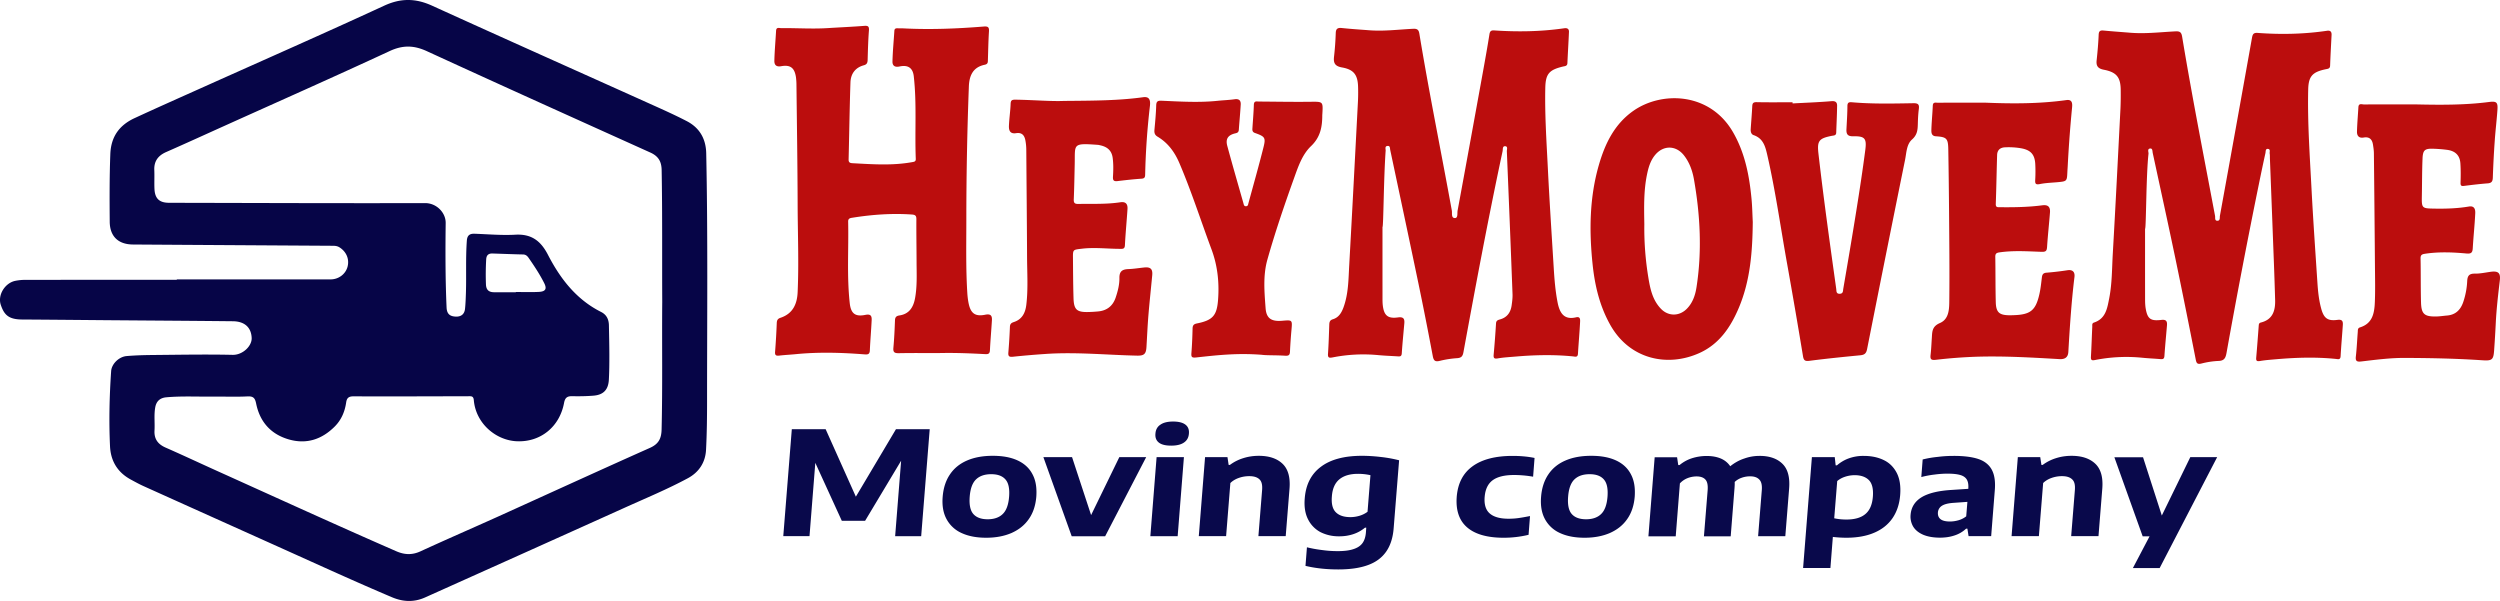 <svg width="208" height="50" fill="none" xmlns="http://www.w3.org/2000/svg"><path d="M14.709 23.245c4.268 0 8.534.002 12.801 0 .666 0 1.245-.443 1.406-1.052.168-.64-.102-1.257-.673-1.615-.232-.145-.469-.128-.715-.13-5.488-.035-10.976-.067-16.464-.105-1.238-.008-1.926-.69-1.935-1.896-.015-1.878-.022-3.754.05-5.633.056-1.44.747-2.397 2.017-2.985 1.918-.888 3.852-1.744 5.782-2.61 5-2.243 10.016-4.45 14.99-6.747 1.393-.643 2.625-.618 3.992.006 6.03 2.745 12.082 5.44 18.122 8.161 1.029.463 2.06.922 3.06 1.441 1.074.558 1.592 1.48 1.616 2.677.142 6.868.071 13.736.07 20.605 0 1.355-.014 2.714-.085 4.067-.055 1.039-.58 1.857-1.516 2.361-1.706.918-3.5 1.66-5.267 2.458-5.524 2.495-11.056 4.973-16.586 7.456-.924.416-1.835.378-2.767-.016-3.003-1.272-5.966-2.63-8.94-3.968-3.904-1.757-7.81-3.51-11.713-5.271-.369-.166-.724-.363-1.08-.556-1.102-.6-1.662-1.547-1.719-2.759-.098-2.085-.049-4.172.093-6.255.04-.602.647-1.201 1.293-1.255.687-.058 1.38-.08 2.068-.087 2.249-.02 4.499-.064 6.746-.014.838.019 1.614-.734 1.585-1.408-.035-.856-.567-1.377-1.563-1.388-3.47-.036-6.94-.058-10.41-.086-2.372-.02-4.745-.044-7.117-.058-1.152-.006-1.506-.402-1.784-1.22-.277-.818.351-1.828 1.213-1.998.259-.051.526-.08.788-.08 4.215-.006 8.428-.004 12.642-.004v-.035zm40.39 1.923c-.02-3.793.017-7.41-.05-11.025-.014-.726-.286-1.158-.949-1.456C47.901 9.892 41.7 7.1 35.52 4.26c-1.084-.5-2.006-.519-3.104-.009-4.587 2.129-9.21 4.178-13.82 6.256-1.59.717-3.177 1.442-4.773 2.144-.676.298-1.016.766-.985 1.503.022.521-.01 1.044.014 1.565.036.809.412 1.153 1.223 1.154 7.1.014 14.2.044 21.3.026.946-.002 1.715.798 1.706 1.648-.028 2.346-.03 4.694.075 7.04.024.517.258.725.733.753.463.029.752-.189.801-.644.048-.449.06-.902.076-1.352.044-1.443-.029-2.886.076-4.327.031-.42.223-.585.638-.57 1.133.04 2.269.143 3.396.08 1.358-.076 2.124.53 2.713 1.67 1.019 1.975 2.347 3.716 4.426 4.76.463.234.638.63.647 1.113.016.817.035 1.634.037 2.451 0 .696-.004 1.392-.043 2.086-.047.825-.457 1.248-1.282 1.313-.582.046-1.168.057-1.751.043-.425-.01-.61.117-.694.565-.374 1.993-1.958 3.262-3.912 3.186-1.747-.068-3.428-1.472-3.596-3.423-.03-.353-.218-.324-.453-.324-3.188.008-6.374.022-9.561.009-.417-.002-.555.159-.606.512-.11.759-.4 1.448-.95 1.998-1.06 1.063-2.334 1.502-3.82 1.074-1.511-.436-2.41-1.473-2.717-2.971-.092-.454-.218-.633-.725-.608-.97.05-1.946.006-2.92.017-1.274.012-2.55-.054-3.822.057-.523.046-.835.314-.93.835-.114.64-.024 1.284-.061 1.925-.04.698.27 1.137.916 1.422 1.42.623 2.823 1.283 4.237 1.921 4.979 2.245 9.945 4.517 14.952 6.702.694.303 1.328.333 2.03.009 2.129-.98 4.28-1.912 6.417-2.876 4.222-1.91 8.434-3.842 12.666-5.728.728-.324.953-.78.972-1.528.087-3.581.023-7.164.053-10.57zm-12.183-.852v-.021c.635 0 1.272.023 1.905-.008.57-.027.701-.249.454-.737-.368-.73-.82-1.412-1.287-2.085-.11-.16-.237-.287-.465-.293-.846-.018-1.692-.053-2.538-.08-.342-.012-.513.134-.534.488a22.173 22.173 0 00-.02 2.078c.017.472.247.655.686.657.599.003 1.199 0 1.8 0z" fill="#060547"/><path d="M178.469 19.038c0 1.948-.002 3.895.002 5.842 0 .26.007.523.049.778.145.863.402 1.07 1.295.96.414-.052.505.114.477.45-.07.85-.156 1.697-.212 2.547-.016.247-.123.281-.331.263-.493-.043-.99-.061-1.482-.111a13.375 13.375 0 00-3.96.187c-.244.048-.359.03-.342-.263.049-.832.072-1.667.112-2.502.007-.128-.044-.291.143-.353.983-.325 1.102-1.192 1.264-2.005.244-1.233.228-2.492.301-3.74.232-4.027.432-8.056.639-12.084a27.23 27.23 0 00.019-1.512c-.007-1.059-.336-1.488-1.403-1.693-.493-.095-.651-.315-.6-.782.077-.708.139-1.42.169-2.132.013-.31.132-.373.413-.347.74.071 1.481.123 2.222.183 1.259.102 2.511-.054 3.766-.115.355-.018.482.078.541.433.828 4.988 1.805 9.95 2.741 14.92.028.148-.053.416.207.405.237-.01.172-.272.199-.422.895-4.922 1.784-9.846 2.662-14.771.053-.295.104-.463.475-.436 1.929.143 3.855.105 5.771-.178.284-.042.392.083.38.347-.043.852-.091 1.702-.121 2.553-.008.25-.172.262-.347.297-1.118.228-1.45.58-1.476 1.69-.063 2.75.132 5.492.274 8.235.137 2.621.322 5.241.494 7.86.048.728.124 1.456.321 2.161.218.783.544 1.021 1.344.911.404-.055.467.122.448.419-.057.867-.138 1.733-.184 2.6-.017.33-.228.247-.404.229-1.627-.166-3.253-.117-4.878.02-.477.042-.955.074-1.425.153-.287.05-.336-.038-.315-.287.077-.884.143-1.768.209-2.652.009-.13.025-.224.185-.264.989-.247 1.202-1.002 1.18-1.853-.058-2.12-.147-4.24-.226-6.36-.068-1.807-.139-3.614-.208-5.42-.005-.14.004-.281-.018-.417-.023-.14.082-.366-.138-.393-.23-.029-.187.216-.217.348-.196.883-.38 1.767-.56 2.653a598.622 598.622 0 00-2.678 13.975c-.073.4-.178.652-.666.665a6.895 6.895 0 00-1.413.214c-.332.08-.417-.005-.479-.32a755.417 755.417 0 00-1.677-8.33c-.618-2.958-1.266-5.91-1.904-8.866-.031-.142-.003-.384-.201-.373-.265.016-.149.276-.149.42-.208 1.84-.193 6.263-.288 6.263zm-63.446-.149c0 1.93-.001 3.86.001 5.788 0 .243-.004.489.024.73.1.84.417 1.12 1.26 1.003.473-.065.564.124.531.502-.073.832-.157 1.662-.212 2.494-.018.269-.169.255-.353.242-.547-.034-1.097-.053-1.642-.106a13.136 13.136 0 00-3.749.193c-.295.057-.417.04-.393-.303.055-.798.077-1.597.105-2.396.007-.221.033-.393.298-.473.482-.145.715-.53.879-.97.419-1.132.417-2.323.482-3.498.253-4.53.487-9.061.724-13.592.023-.434.027-.87.013-1.303-.031-.974-.36-1.416-1.336-1.588-.582-.103-.724-.363-.665-.885a24.65 24.65 0 00.144-1.976c.013-.374.168-.456.521-.418.756.08 1.516.128 2.275.186 1.224.094 2.44-.066 3.658-.124.352-.017.454.11.504.415.811 4.919 1.811 9.806 2.701 14.712.039.218-.074.63.267.62.257-.008.172-.405.212-.622.708-3.825 1.403-7.653 2.098-11.481.192-1.06.383-2.12.551-3.184.043-.27.146-.342.409-.324 1.946.131 3.889.1 5.822-.18.24-.035.396.054.386.298-.036.868-.092 1.736-.13 2.604-.012.256-.211.245-.371.284-1.134.273-1.442.595-1.468 1.763-.05 2.261.105 4.519.216 6.776.137 2.76.321 5.518.489 8.277.058.937.136 1.872.315 2.796.183.945.572 1.483 1.547 1.25.352-.084.338.207.328.381-.044.885-.125 1.77-.178 2.654-.02.33-.251.233-.42.217-1.61-.16-3.217-.119-4.826.02-.476.041-.956.066-1.424.148-.311.054-.366-.04-.343-.31a86.87 86.87 0 00.196-2.6c.014-.236.153-.285.326-.332.607-.166.892-.594.974-1.173.044-.308.085-.623.073-.933-.149-3.96-.308-7.922-.473-11.883-.006-.146.112-.413-.145-.423-.232-.01-.176.26-.209.415-1.189 5.556-2.232 11.14-3.258 16.728-.062.336-.178.465-.519.492a8.22 8.22 0 00-1.413.215c-.401.103-.54.025-.618-.39-.38-2.03-.781-4.06-1.202-6.084-.769-3.69-1.555-7.376-2.338-11.063-.029-.137.005-.365-.232-.336-.232.027-.147.248-.148.383-.171 2.385-.179 6.364-.264 6.364zM78.055 29.377c-.886 0-2.073-.014-3.258.008-.357.006-.503-.058-.467-.446.071-.761.104-1.526.133-2.29.01-.26.112-.366.367-.404.837-.122 1.17-.708 1.304-1.441.186-1.017.127-2.045.125-3.07-.004-1.165-.024-2.33-.016-3.495.002-.29-.086-.372-.385-.392-1.652-.112-3.288.004-4.918.264-.198.031-.379.049-.373.328.05 2.258-.116 4.52.131 6.775.096.875.453 1.157 1.307.983.47-.095.532.121.517.45-.04.833-.113 1.665-.15 2.498-.013.306-.138.363-.424.34-1.908-.15-3.817-.208-5.726-.02-.458.045-.918.066-1.375.119-.265.03-.385-.009-.36-.317a60.09 60.09 0 00.14-2.395c.01-.217.075-.354.294-.426 1.047-.343 1.4-1.15 1.443-2.141.108-2.45.006-4.902-.001-7.353-.01-3.269-.06-6.537-.097-9.805a5.357 5.357 0 00-.043-.728c-.118-.77-.455-1.048-1.23-.91-.444.078-.572-.145-.566-.451.02-.834.097-1.666.143-2.5.019-.326.263-.216.43-.218 1.292-.012 2.583.08 3.875-.002 1.007-.064 2.015-.106 3.02-.185.331-.026.425.045.4.383-.062.815-.084 1.631-.107 2.448-.007.234-.06.379-.319.448-.728.196-1.087.728-1.11 1.423-.073 2.137-.101 4.276-.154 6.413-.005.231.092.298.307.31 1.66.09 3.322.213 4.977-.087.167-.03.312-.043.304-.265-.09-2.291.09-4.59-.166-6.876-.079-.7-.478-.97-1.187-.818-.426.091-.595-.098-.586-.419.02-.85.104-1.7.158-2.549.012-.192.129-.218.287-.21.16.007.319 0 .477.008 2.232.115 4.46.024 6.682-.155.374-.03.445.08.423.419-.049.78-.062 1.562-.087 2.345-.006.192.013.36-.264.417-.995.206-1.287.917-1.321 1.815a295.21 295.21 0 00-.21 11.054c0 2.034-.046 4.069.08 6.101.018.294.051.589.11.878.174.838.545 1.118 1.378.95.463-.095.583.08.561.462-.05.832-.124 1.664-.166 2.497-.014.288-.143.332-.396.318-1.204-.062-2.406-.121-3.91-.087zm67.776-10.905c-.027 2.372-.182 4.83-1.168 7.154-.675 1.592-1.616 2.998-3.27 3.745-2.643 1.194-5.803.545-7.424-2.349-.891-1.589-1.286-3.3-1.469-5.07-.286-2.765-.254-5.522.525-8.222.51-1.767 1.293-3.4 2.866-4.505 2.37-1.664 6.387-1.554 8.304 1.787.999 1.74 1.356 3.636 1.537 5.583.055.59.064 1.181.099 1.877zm-9.023.189c-.02 1.498.096 2.987.34 4.464.152.926.351 1.852 1.046 2.57.62.64 1.531.628 2.156-.01.488-.5.697-1.132.799-1.784.467-2.999.312-5.991-.21-8.968-.126-.715-.37-1.418-.835-2.008-.664-.844-1.709-.857-2.393-.038-.393.471-.558 1.039-.678 1.62-.285 1.373-.248 2.764-.225 4.154zM88.524 8.397c2.52-.02 4.556-.03 6.579-.307.465-.064.639.15.57.734a59.919 59.919 0 00-.395 5.67c-.004.21-.014.354-.298.373-.671.045-1.34.12-2.007.2-.304.036-.392-.058-.374-.364.032-.519.045-1.038-.023-1.56-.083-.64-.472-.938-1.063-1.06-.052-.011-.105-.026-.157-.03-2.163-.16-1.902-.075-1.94 1.61-.022.974-.037 1.948-.078 2.92-.013.298.074.39.379.385 1.167-.02 2.338.037 3.498-.14.462-.07.618.168.593.561-.065 1.006-.164 2.01-.215 3.018-.017.326-.195.297-.412.297-1.06-.001-2.118-.14-3.182-.01-.726.087-.736.057-.728.789.01 1.113.012 2.226.047 3.337.03.95.279 1.163 1.234 1.14.265-.006.53-.024.795-.047.75-.064 1.242-.459 1.477-1.156.178-.53.32-1.079.311-1.632-.007-.544.235-.718.74-.736.441-.016.88-.088 1.32-.134.527-.056.72.127.67.65-.104 1.107-.225 2.212-.317 3.32-.072.884-.11 1.77-.163 2.655-.035.577-.203.721-.78.709-2.53-.054-5.056-.314-7.59-.142-.917.061-1.834.139-2.75.235-.314.033-.395-.058-.37-.354.059-.71.102-1.422.13-2.133.008-.233.105-.329.318-.397.696-.223.964-.766 1.045-1.428.16-1.318.07-2.641.064-3.961-.013-2.974-.043-5.947-.064-8.921a4.426 4.426 0 00-.08-.827c-.086-.434-.312-.652-.772-.58-.515.08-.608-.253-.592-.623.026-.608.117-1.213.14-1.82.011-.309.13-.35.412-.345 1.504.023 3.007.153 4.028.104zm76.678.146c2.247.092 4.495.095 6.73-.217.516-.072.493.344.461.662-.157 1.61-.275 3.222-.359 4.837-.009.155-.02.312-.028.468-.034.797-.034.795-.868.87-.476.042-.958.057-1.424.152-.386.079-.399-.074-.383-.368a11.8 11.8 0 00.003-1.303c-.043-.797-.383-1.162-1.172-1.306a6.15 6.15 0 00-1.323-.082c-.425.014-.666.227-.679.642-.042 1.355-.062 2.712-.111 4.067-.011.316.175.273.369.275 1.17.012 2.337-.006 3.498-.158.476-.063.679.123.642.602-.074.953-.18 1.905-.241 2.859-.021.328-.098.421-.463.409-1.165-.04-2.333-.123-3.5.046-.275.04-.349.124-.345.383.021 1.252.008 2.504.04 3.756.023.864.296 1.094 1.177 1.093.107 0 .213-.003.319-.007 1.378-.046 1.818-.387 2.124-1.71.11-.472.159-.96.217-1.44.03-.24.113-.363.387-.385a24.188 24.188 0 001.738-.204c.481-.073.63.197.584.568-.255 2.072-.387 4.153-.51 6.236-.025.412-.252.618-.737.59-2.333-.134-4.668-.274-7.006-.195a41.527 41.527 0 00-3.28.253c-.423.048-.477-.072-.436-.426.054-.465.071-.936.103-1.404.034-.508.009-.943.673-1.23.799-.343.773-1.244.781-1.976.025-2.417-.002-4.834-.021-7.252a567.589 567.589 0 00-.064-5.217c-.015-.917-.134-1.033-1.042-1.093-.349-.023-.371-.294-.366-.516.019-.678.089-1.354.118-2.03.014-.317.228-.246.41-.246 1.329-.004 2.656-.003 3.984-.003zm35.735.142c2.051.046 4.106.065 6.148-.199.631-.081.746.024.701.665-.059.85-.163 1.696-.222 2.545a82.885 82.885 0 00-.161 3.072c-.01.318-.093.463-.434.488-.652.049-1.303.128-1.951.21-.223.028-.309-.009-.301-.259.019-.537.023-1.078-.013-1.614-.043-.662-.42-1.035-1.1-1.125a11.91 11.91 0 00-1.163-.093c-.688-.022-.855.108-.885.798-.044 1.024-.038 2.051-.057 3.076-.02 1.097-.021 1.092 1.109 1.109.94.014 1.875-.017 2.802-.175.484-.083.545.268.53.572-.047.972-.15 1.94-.208 2.912-.021.358-.142.458-.515.424-1.146-.105-2.293-.152-3.442.02-.275.04-.391.099-.384.4.025 1.216.005 2.433.038 3.65.026.967.283 1.188 1.261 1.17.298-.005.597-.055.896-.079.731-.057 1.141-.487 1.36-1.133a6.402 6.402 0 00.326-1.737c.02-.41.147-.622.621-.616.438.007.878-.088 1.316-.15.643-.091.853.086.776.72-.143 1.19-.28 2.38-.339 3.58a98.39 98.39 0 01-.135 2.238c-.056.785-.174.874-.988.82-2.155-.145-4.314-.188-6.473-.195-1.208-.004-2.4.155-3.594.295-.382.045-.493-.044-.448-.426.077-.672.104-1.35.158-2.026.012-.147-.021-.32.189-.384 1.051-.329 1.192-1.198 1.231-2.086.04-.955.019-1.912.011-2.868a3369.87 3369.87 0 00-.089-9.543c-.002-.242-.042-.483-.079-.723-.068-.429-.307-.657-.769-.575-.41.071-.567-.16-.559-.495.017-.677.079-1.353.117-2.03.021-.359.297-.226.476-.227 1.411-.01 2.826-.006 4.243-.006zm-51.795-.08c1.078-.058 2.157-.097 3.232-.187.345-.03.476.098.473.377-.008.746-.049 1.493-.073 2.241-.009.257-.212.233-.378.267-1.066.211-1.222.422-1.101 1.48.432 3.762.957 7.513 1.481 11.262.023.17-.018.407.293.397.301-.01.263-.259.291-.415.371-2.157.738-4.314 1.083-6.475.271-1.697.533-3.397.753-5.102.122-.947-.056-1.13-1.016-1.112-.479.01-.574-.202-.555-.59.033-.642.076-1.284.08-1.927.002-.301.13-.334.387-.312 1.696.147 3.396.108 5.095.078.429-.008.507.127.458.497-.052.396-.07.797-.081 1.197-.013.496-.029.923-.483 1.325-.461.408-.461 1.108-.581 1.699a3390.973 3390.973 0 00-3.158 15.741c-.072.366-.221.48-.572.514-1.407.136-2.816.278-4.218.459-.365.047-.483-.024-.541-.376a571.02 571.02 0 00-1.305-7.598c-.553-3.059-.977-6.14-1.674-9.173-.158-.684-.334-1.359-1.132-1.63-.198-.067-.253-.281-.242-.483.041-.642.099-1.282.13-1.925.013-.262.097-.34.378-.334.99.022 1.981.008 2.972.008.003.033.004.065.004.097zm-44.165 20.913c-2.079-.161-3.768.04-5.457.223-.355.04-.422-.036-.395-.363.054-.676.08-1.354.097-2.032.006-.265.08-.38.372-.438 1.336-.269 1.657-.675 1.752-2.008.102-1.424-.049-2.812-.549-4.153-.892-2.398-1.671-4.835-2.678-7.19-.384-.897-.943-1.672-1.81-2.187-.232-.138-.284-.315-.26-.567.063-.675.127-1.352.147-2.028.01-.322.11-.408.43-.395 1.556.067 3.111.169 4.668.008.475-.05.954-.063 1.426-.131.392-.056.527.126.507.454-.04.693-.108 1.386-.157 2.08-.013.182-.086.258-.281.3-.616.14-.839.458-.679 1.05.431 1.595.892 3.18 1.343 4.769.032.113.043.254.215.249.171-.005.172-.149.203-.26.42-1.544.858-3.084 1.248-4.635.206-.82.128-.902-.713-1.203-.195-.07-.219-.202-.207-.368.043-.659.1-1.318.121-1.978.012-.347.233-.269.436-.267 1.416.01 2.832.037 4.249.02 1.075-.012 1.075-.037 1.015 1.014-.002.034-.007.069-.007.104-.002.963-.15 1.822-.932 2.567-.738.704-1.07 1.707-1.413 2.659-.805 2.243-1.576 4.5-2.223 6.792-.373 1.324-.246 2.697-.147 4.046.063.851.493 1.114 1.385 1.037.846-.072.841-.072.767.764a42.583 42.583 0 00-.125 1.82c-.013.275-.118.343-.393.325-.773-.051-1.555-.019-1.955-.078z" fill="#BB0D0D"/><path d="M74.544 35.71h2.808l-.71 8.904h-2.166l.498-6.282-2.996 4.997h-1.94l-2.204-4.82-.483 6.098h-2.182l.71-8.897h2.815l2.514 5.614 3.336-5.614zm7.511 9.03c-.793 0-1.472-.126-2.038-.386a2.642 2.642 0 01-1.261-1.158c-.28-.513-.385-1.136-.325-1.872.06-.735.265-1.358.612-1.863.347-.513.823-.892 1.426-1.151.604-.26 1.314-.387 2.129-.387.823 0 1.51.127 2.068.386.559.26.974.64 1.238 1.152.272.505.37 1.128.317 1.863-.06.728-.264 1.352-.626 1.864-.355.513-.838.891-1.442 1.159-.604.26-1.306.393-2.099.393zm.12-1.537c.536 0 .959-.148 1.253-.438.302-.29.476-.772.529-1.433.053-.669-.046-1.151-.302-1.44-.25-.29-.642-.439-1.185-.439-.536 0-.959.141-1.26.43-.303.29-.476.766-.53 1.434-.052.668.046 1.151.295 1.44.257.298.657.446 1.2.446zm10.952-5.168h2.235l-3.412 6.58h-2.785l-2.355-6.58h2.385l1.585 4.82 2.347-4.82zm2.582 6.579l.52-6.58h2.273l-.521 6.58h-2.272zm1.736-7.537c-.468 0-.808-.082-1.026-.253-.22-.17-.317-.423-.287-.742.022-.327.158-.58.407-.743.242-.178.604-.267 1.065-.267.46 0 .807.089 1.026.26.219.17.317.416.287.742-.023.327-.159.572-.408.743-.241.17-.596.26-1.064.26zm2.816.958h1.864l.098.646h.106a3.689 3.689 0 011.094-.557c.415-.134.853-.2 1.306-.2.861 0 1.517.222 1.978.66.46.438.656 1.129.581 2.065l-.317 3.958h-2.272l.309-3.847c.031-.416-.037-.705-.219-.876-.181-.178-.46-.268-.853-.268-.286 0-.573.045-.852.142-.28.096-.521.237-.718.43l-.354 4.419H99.74l.521-6.572zm11.08 9.342c-.981 0-1.887-.097-2.725-.297l.121-1.545c.453.111.891.186 1.336.238.438.059.845.081 1.215.081.536 0 .974-.052 1.306-.163.332-.104.589-.268.755-.49.166-.223.264-.52.294-.884l.03-.416h-.105a3.01 3.01 0 01-.959.535 3.642 3.642 0 01-1.208.185 3.348 3.348 0 01-1.539-.349 2.425 2.425 0 01-1.035-1.069c-.241-.475-.332-1.062-.271-1.752.09-1.136.536-2.013 1.343-2.614.808-.61 1.948-.914 3.42-.914.528 0 1.071.038 1.622.104a10.96 10.96 0 011.465.268l-.453 5.65c-.061.795-.272 1.449-.627 1.954-.354.505-.853.876-1.509 1.114-.665.245-1.487.364-2.476.364zm1.004-4.352c.256 0 .513-.037.762-.111.249-.075.476-.186.672-.335l.242-3.044a4.7 4.7 0 00-1.035-.112c-.671 0-1.185.156-1.554.46-.363.305-.574.773-.619 1.412-.053.623.06 1.062.332 1.329.271.267.671.4 1.2.4zm12.756 1.715c-1.358 0-2.37-.29-3.034-.861-.664-.572-.951-1.418-.868-2.54.091-1.129.528-1.975 1.321-2.547.792-.572 1.895-.861 3.329-.861.687 0 1.298.06 1.826.17l-.12 1.56a9.366 9.366 0 00-1.578-.141c-.8 0-1.396.148-1.789.438-.392.29-.611.75-.664 1.381-.053.631.09 1.092.423 1.381.332.29.852.438 1.562.438.264 0 .536-.014.808-.052.271-.037.596-.096.981-.17l-.121 1.56a8.776 8.776 0 01-2.076.244zm6.741 0c-.793 0-1.472-.126-2.038-.386a2.642 2.642 0 01-1.261-1.158c-.279-.513-.385-1.136-.324-1.872.06-.735.264-1.358.611-1.863.347-.513.823-.892 1.427-1.151.603-.26 1.313-.387 2.128-.387.823 0 1.51.127 2.068.386.559.26.974.64 1.238 1.152.272.505.37 1.128.317 1.863-.06.728-.264 1.352-.626 1.864-.355.513-.838.891-1.442 1.159-.604.26-1.306.393-2.098.393zm.12-1.537c.536 0 .959-.148 1.253-.438.302-.29.476-.772.529-1.433.053-.669-.046-1.151-.302-1.44-.249-.29-.642-.439-1.185-.439-.536 0-.959.141-1.261.43-.302.29-.475.766-.528 1.434-.053.668.045 1.151.294 1.44.257.298.657.446 1.2.446zm14.44-5.273c.823 0 1.457.223 1.902.662.445.438.627 1.128.551 2.064l-.317 3.958h-2.264l.309-3.847c.03-.408-.038-.698-.211-.869-.166-.178-.415-.267-.755-.267a2.06 2.06 0 00-.71.119 1.593 1.593 0 00-.581.349c.008.141 0 .32-.015.52l-.317 4.002h-2.227l.31-3.846c.03-.416-.03-.706-.189-.877-.151-.17-.4-.26-.732-.26a2.11 2.11 0 00-.77.15 1.746 1.746 0 00-.619.43l-.347 4.403h-2.272l.521-6.579h1.864l.098.654h.106a3.083 3.083 0 011.019-.565 3.98 3.98 0 011.245-.193c.438 0 .823.067 1.163.208.332.141.596.356.792.646.37-.297.763-.512 1.178-.646a3.698 3.698 0 011.268-.215zm4.348.105h1.902l.075.683h.106a3.13 3.13 0 01.981-.58 3.536 3.536 0 011.246-.207c.626 0 1.177.111 1.653.341.475.223.838.58 1.094 1.07.249.482.347 1.099.287 1.849-.06.757-.279 1.403-.649 1.938-.37.527-.876.928-1.532 1.203-.65.275-1.419.408-2.303.408-.347 0-.724-.022-1.117-.067l-.203 2.585h-2.272l.732-9.223zm2.876 5.19c.694 0 1.222-.156 1.577-.46.362-.304.566-.78.619-1.433.053-.646-.06-1.107-.325-1.382-.271-.274-.664-.415-1.192-.415-.264 0-.528.044-.785.126-.249.082-.476.2-.664.364l-.249 3.096c.347.075.679.104 1.019.104zm8.914-5.295c.875 0 1.57.09 2.083.268.513.178.883.483 1.102.898.219.416.302.98.242 1.694l-.302 3.817h-1.88l-.098-.624h-.106a2.51 2.51 0 01-.958.564c-.37.126-.778.186-1.215.186-.551 0-1.012-.082-1.389-.238-.378-.163-.657-.386-.838-.676a1.636 1.636 0 01-.219-.995c.053-.623.355-1.106.906-1.448.558-.341 1.404-.55 2.536-.616l1.359-.09v-.022c.022-.311-.015-.556-.121-.742-.106-.178-.287-.312-.551-.386-.257-.075-.612-.112-1.064-.112-.325 0-.68.023-1.072.075a7.79 7.79 0 00-1.102.208l.113-1.463a8.636 8.636 0 011.268-.216c.468-.06.898-.081 1.306-.081zm-.302 5.459c.241 0 .475-.037.709-.104.234-.067.453-.178.642-.327l.098-1.203-1.147.082c-.445.03-.77.111-.974.245a.71.71 0 00-.332.557c-.015.237.053.423.219.557.174.133.43.193.785.193zm5.646-5.354h1.864l.098.646h.106a3.689 3.689 0 011.094-.557c.415-.134.853-.2 1.306-.2.861 0 1.517.222 1.978.66.46.438.656 1.129.581 2.065l-.317 3.958h-2.272l.309-3.847c.031-.416-.037-.705-.226-.876-.181-.178-.461-.268-.845-.268a2.6 2.6 0 00-.853.142c-.28.096-.521.237-.717.43l-.355 4.419h-2.272l.521-6.572zm14.349 0h2.234l-4.785 9.23h-2.227l1.389-2.643h-.574l-2.355-6.58h2.385l1.563 4.85 2.37-4.857z" fill="#09094B"/></svg>